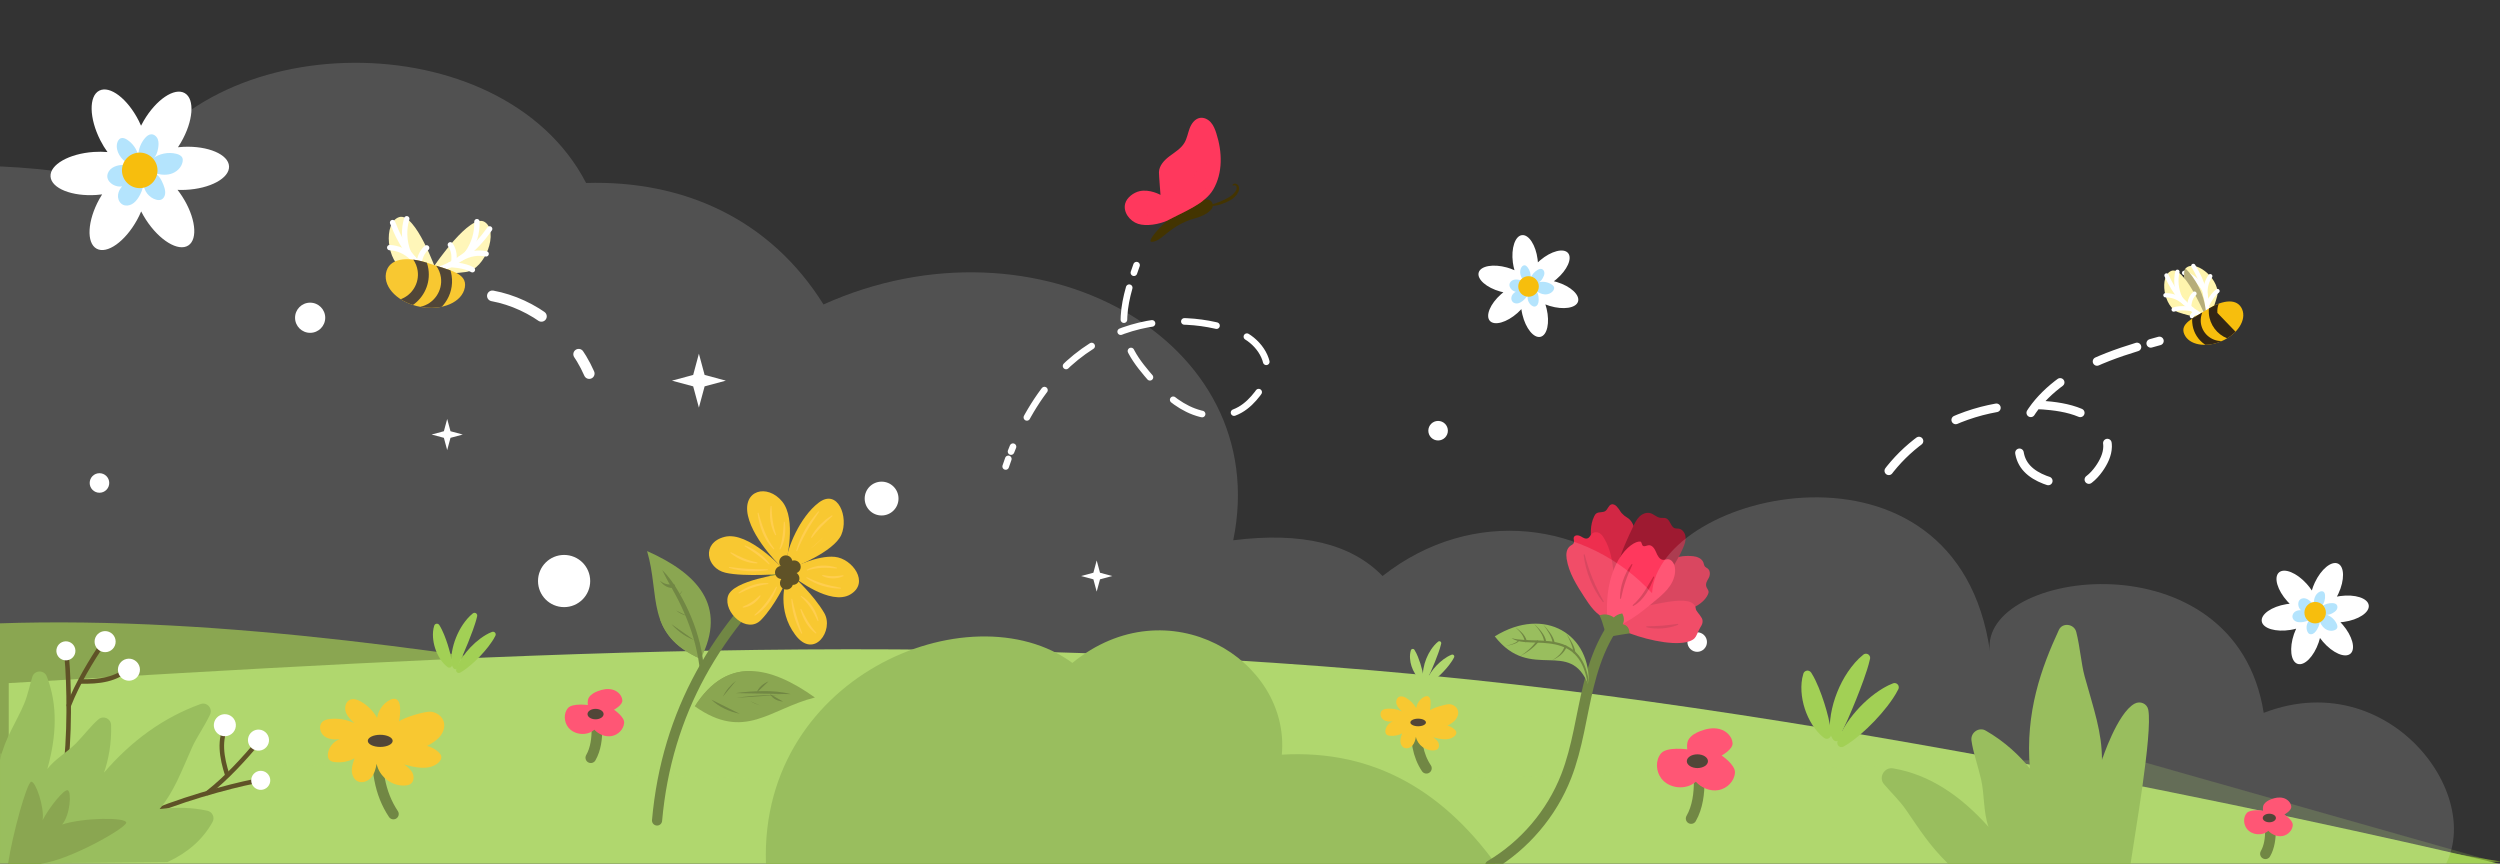 <?xml version="1.0" encoding="utf-8"?>
<!-- Generator: Adobe Illustrator 14.0.0, SVG Export Plug-In . SVG Version: 6.00 Build 43363)  -->
<!DOCTYPE svg PUBLIC "-//W3C//DTD SVG 1.1//EN" "http://www.w3.org/Graphics/SVG/1.1/DTD/svg11.dtd">
<svg version="1.1" id="Layer_1" xmlns="http://www.w3.org/2000/svg" xmlns:xlink="http://www.w3.org/1999/xlink" x="0px" y="0px"
	 width="550px" height="190px" viewBox="0 0 550 190" enable-background="new 0 0 550 190" xml:space="preserve">
<rect x="0" y="0" width="550" height="190" fill="#333333" stroke="none"/>
<rect y="0" display="none" fill="#E4EBC1" stroke="#000000" width="551.3" height="191.059"/>
<path fill="#769732" d="M550.339,189.57l-112.216-18.915c-82.489-1.429-60.408-5.046-141.812-4.408
	c-61.928,0.483-85.517-4.114-144.817-14.178c-48.135-8.169-102.273-16.63-151.919-14.922v52.423H550.339z"/>
<path fill="#A2D055" d="M1.923,150.284V190h547.764c0,0-123.675-29.818-226.131-40.472
	C206.321,137.338,102.752,144.427,1.923,150.284"/>
<g opacity="0.2">
	<g>
		<defs>
			<rect id="SVGID_1_" y="165.779" width="549.069" height="23.868"/>
		</defs>
		<clipPath id="SVGID_2_">
			<use xlink:href="#SVGID_1_"  overflow="visible"/>
		</clipPath>
		<path clip-path="url(#SVGID_2_)" fill="#A2D055" d="M0,165.779v23.868h549.067l-81.813-23.223
			C275.233,174.276,190.798,173.547,0,165.779"/>
	</g>
</g>
<path fill="#87B342" d="M168.608,191.92c-2.951-42.977,44.854-62.59,67.314-46.08c20.945-17.138,47.985-0.762,46.08,20.185
	c20.435-1.197,36.211,8.222,48.366,25.896H202.41H168.608z"/>
<g>
	<path fill="none" stroke="#433401" stroke-linecap="round" stroke-linejoin="round" stroke-miterlimit="10" d="M14.498,143.185
		c0.532,2.955,1.038,15.435,0.083,24.341"/>
	<path fill="none" stroke="#433401" stroke-linecap="round" stroke-linejoin="round" stroke-miterlimit="10" d="M15.142,155.171
		c1.98-4.993,4.841-9.648,7.784-14.142"/>
	<path fill="none" stroke="#433401" stroke-linecap="round" stroke-linejoin="round" stroke-miterlimit="10" d="M17.705,149.916
		c3.95,0.104,8.082-0.333,10.815-3.233"/>
	<path fill="#FFFFFF" d="M30.401,148.651c-0.728,1.125-2.229,1.446-3.353,0.719c-1.124-0.727-1.447-2.228-0.721-3.353
		c0.728-1.125,2.229-1.447,3.353-0.721C30.807,146.025,31.128,147.526,30.401,148.651"/>
	<path fill="#FFFFFF" d="M25.073,142.42c-0.695,1.075-2.131,1.383-3.206,0.687c-1.074-0.694-1.384-2.13-0.688-3.205
		c0.695-1.075,2.13-1.383,3.205-0.688C25.46,139.908,25.769,141.345,25.073,142.42"/>
	<path fill="#FFFFFF" d="M16.466,143.907c-0.4,1.086-1.604,1.644-2.691,1.244c-1.085-0.399-1.643-1.603-1.244-2.688
		c0.399-1.087,1.604-1.644,2.689-1.245C16.307,141.617,16.863,142.821,16.466,143.907"/>
</g>
<g>
	<path fill="none" stroke="#433401" stroke-linecap="round" stroke-linejoin="round" stroke-miterlimit="10" d="M57.363,171.676
		c-2.985,0.323-15.1,3.362-23.374,6.794"/>
	<path fill="none" stroke="#433401" stroke-linecap="round" stroke-linejoin="round" stroke-miterlimit="10" d="M45.684,174.443
		c4.229-3.311,7.888-7.369,11.367-11.461"/>
	<path fill="none" stroke="#433401" stroke-linecap="round" stroke-linejoin="round" stroke-miterlimit="10" d="M50,170.5
		c-1.215-3.76-1.963-7.847,0.048-11.288"/>
	<path fill="#FFFFFF" d="M47.628,157.963c-0.874,1.016-0.759,2.547,0.257,3.42c1.015,0.873,2.546,0.759,3.42-0.256
		c0.873-1.016,0.759-2.547-0.256-3.42C50.032,156.833,48.502,156.948,47.628,157.963"/>
	<path fill="#FFFFFF" d="M55.11,161.314c-0.835,0.971-0.725,2.435,0.246,3.27c0.97,0.835,2.435,0.726,3.27-0.245
		s0.725-2.435-0.246-3.27C57.41,160.234,55.945,160.344,55.11,161.314"/>
	<path fill="#FFFFFF" d="M56.114,169.992c-0.929,0.69-1.124,2.003-0.434,2.933c0.689,0.929,2.001,1.123,2.931,0.435
		c0.93-0.69,1.124-2.003,0.435-2.932C58.356,169.498,57.044,169.304,56.114,169.992"/>
</g>
<path fill="#87B342" d="M468.731,190c0.874-6.14,4.857-28.602,3.894-33.83c-0.252-1.37-1.768-2.043-3.025-1.359
	c-3.8,2.064-7.17,12.388-7.17,12.388c0.015-6.18-1.802-11.146-3.81-18.402c-0.748-2.699-1-6.432-1.846-9.768
	c-0.452-1.784-3.025-2.159-3.822-0.443c-3.846,8.301-7.431,18.128-6.376,30.508c-2.102-2.72-5.549-5.986-9.748-8.375
	c-1.473-0.836-3.333,0.449-3.107,2.168c0.341,2.603,1.396,5.445,2.118,8.582c0.761,3.31,0.466,7.166,1.633,10.439
	c-6.109-6.833-12.975-11.517-21.007-12.873c-1.9-0.321-3.249,1.991-2.007,3.46c1.557,1.844,3.432,3.599,4.865,5.67
	c2.977,4.302,5.001,7.656,9.238,11.836H468.731z"/>
<g>
	<path fill="#87B342" d="M36.83,189.657c4.51-2.068,7.818-5.009,9.929-8.818c0.552-0.997-0.017-2.233-1.13-2.478
		c-3.362-0.737-6.878-0.812-10.515-0.371c3.194-3.884,4.654-7.984,7.176-13.63c0.939-2.102,2.709-4.586,3.917-7.141
		c0.646-1.365-0.664-2.841-2.084-2.328c-8.09,2.92-15.149,7.998-21.247,15.093c0.955-2.663,1.713-6.511,1.564-10.503
		c-0.053-1.4-1.701-2.146-2.766-1.237c-1.614,1.376-3.089,3.357-4.904,5.234c-1.914,1.979-4.64,3.455-6.36,5.705
		c2.049-7.275,2.331-14.143-0.122-20.377c-0.581-1.476-2.707-1.412-3.178,0.101c-0.59,1.898-0.988,3.982-1.785,5.894
		c-1.654,3.968-4.278,7.637-5.323,12.438V190L36.83,189.657z"/>
	<path fill="#769732" d="M6.897,171.975c0.969,0,2.901,5.583,2.484,8.446c1.311-2.578,4.754-7.009,5.566-6.551
		c0.811,0.458,0.521,5.338-1.266,7.52c4.67-1.544,14.199-1.62,14.092-0.395S15.102,189.333,8.969,190H1.775
		C2.732,183.643,5.928,171.975,6.897,171.975"/>
</g>
<path fill="#FFFFFF" d="M24.034,106.253c0,1.188-0.963,2.151-2.151,2.151c-1.188,0-2.151-0.963-2.151-2.151
	c0-1.188,0.963-2.15,2.151-2.15C23.07,104.103,24.034,105.065,24.034,106.253"/>
<polygon fill="#FFFFFF" points="98.381,92.17 99.108,94.87 101.81,95.598 99.108,96.324 98.381,99.025 97.654,96.324 94.953,95.598 
	97.654,94.87 "/>
<path fill="#FFFFFF" d="M71.55,69.904c0,1.834-1.486,3.32-3.319,3.32c-1.834,0-3.319-1.486-3.319-3.32
	c0-1.833,1.485-3.319,3.319-3.319C70.063,66.585,71.55,68.071,71.55,69.904"/>
<path fill="#FFFFFF" d="M197.671,109.685c0,2.055-1.666,3.72-3.72,3.72c-2.054,0-3.72-1.665-3.72-3.72s1.666-3.72,3.72-3.72
	C196.005,105.965,197.671,107.63,197.671,109.685"/>
<polygon fill="#FFFFFF" points="153.757,77.814 155.015,82.485 159.687,83.743 155.015,85 153.757,89.671 152.5,85 147.829,83.743 
	152.5,82.485 "/>
<path fill="#FFFFFF" d="M129.842,127.825c0,3.171-2.57,5.741-5.74,5.741c-3.171,0-5.74-2.57-5.74-5.741c0-3.17,2.569-5.74,5.74-5.74
	C127.271,122.085,129.842,124.655,129.842,127.825"/>
<polygon fill="#FFFFFF" points="241.272,123.3 242,126 244.701,126.728 242,127.454 241.272,130.155 240.546,127.454 
	237.845,126.728 240.546,126 "/>
<path fill="#FFFFFF" d="M318.533,94.753c0,1.188-0.963,2.151-2.15,2.151s-2.151-0.963-2.151-2.151c0-1.188,0.964-2.15,2.151-2.15
	S318.533,93.565,318.533,94.753"/>
<path fill="#FFFFFF" d="M375.533,141.253c0,1.188-0.963,2.151-2.15,2.151s-2.151-0.963-2.151-2.151c0-1.188,0.964-2.15,2.151-2.15
	S375.533,140.065,375.533,141.253"/>
<g>
	<path fill="#FFF5AD" d="M96.067,59.804c0,0-4.667-13.188-8.247-12.039c-3.579,1.15-2.809,10.029,1.213,11.69
		c4.021,1.661,6.411,1.878,6.411,1.878L96.067,59.804z"/>
	
		<path fill="none" stroke="#FFFFFF" stroke-width="1.177" stroke-linecap="round" stroke-linejoin="round" stroke-miterlimit="10" d="
		M86.368,48.964c1.926,5.068,4.813,9.215,9.241,11.889"/>
	
		<path fill="none" stroke="#FFFFFF" stroke-width="1.177" stroke-linecap="round" stroke-linejoin="round" stroke-miterlimit="10" d="
		M92.161,58.196c0,0,0.077-2.375,1.701-3.663"/>
	
		<path fill="none" stroke="#FFFFFF" stroke-width="1.177" stroke-linecap="round" stroke-linejoin="round" stroke-miterlimit="10" d="
		M89.784,55.451c-0.94-2.507-0.988-5.001-0.298-7.325"/>
	
		<path fill="none" stroke="#FFFFFF" stroke-width="1.177" stroke-linecap="round" stroke-linejoin="round" stroke-miterlimit="10" d="
		M90.943,56.913c-1.765-1.73-3.443-2.329-5.207-2.438"/>
	<path fill="#FFF5AD" d="M95.608,58.399c0,0,7.844-11.583,11.017-9.567c3.173,2.016,0.188,10.413-4.123,11.006
		c-4.311,0.592-6.678,0.198-6.678,0.198L95.608,58.399z"/>
	
		<path fill="none" stroke="#FFFFFF" stroke-width="1.177" stroke-linecap="round" stroke-linejoin="round" stroke-miterlimit="10" d="
		M107.729,50.357c-3.141,4.419-6.983,7.703-11.942,9.173"/>
	
		<path fill="none" stroke="#FFFFFF" stroke-width="1.177" stroke-linecap="round" stroke-linejoin="round" stroke-miterlimit="10" d="
		M99.794,57.83c0,0,0.525-2.317-0.723-3.974"/>
	
		<path fill="none" stroke="#FFFFFF" stroke-width="1.177" stroke-linecap="round" stroke-linejoin="round" stroke-miterlimit="10" d="
		M101.296,56.896c2.145-1.229,3.919-1.384,5.653-1.046"/>
	<path fill="#F7BE0D" d="M84.914,60.105c-0.584,3.225,2.825,6.543,7.616,7.412c4.791,0.868,9.148-1.042,9.733-4.268
		c0.584-3.226-3.402-3.79-8.017-5.342C89.337,56.256,85.499,56.879,84.914,60.105"/>
	<path fill="#332615" d="M96.995,60.991c-0.139-0.925-0.498-1.79-1.041-2.536c1.151,0.356,2.224,0.677,3.149,1.027
		c0.113,0.376,0.2,0.761,0.259,1.153c0.318,2.124-0.198,4.252-1.454,5.992c-0.219,0.304-0.457,0.589-0.71,0.855
		c-1.413,0.302-3.015,0.334-4.668,0.034c-0.025-0.005-0.05-0.011-0.075-0.016C95.421,66.888,97.448,64.006,96.995,60.991"/>
	<path fill="#332615" d="M91.883,59.544c-0.133-0.883-0.464-1.71-0.961-2.428c0.93,0.117,1.935,0.346,2.992,0.683
		c0.151,0.449,0.264,0.914,0.335,1.389c0.476,3.164-0.943,6.183-3.4,7.907c-0.999-0.323-1.91-0.755-2.705-1.267
		C90.674,64.911,92.297,62.305,91.883,59.544"/>
	
		<path fill="none" stroke="#FFFFFF" stroke-width="2.354" stroke-linecap="round" stroke-miterlimit="10" stroke-dasharray="11.77,11.77" d="
		M108.326,65.092c9.01,1.683,17.338,8.057,21.302,17.09"/>
	
		<path fill="none" stroke="#FFFFFF" stroke-width="1.177" stroke-linecap="round" stroke-linejoin="round" stroke-miterlimit="10" d="
		M99.064,58.221c0,0,3.057,0.062,4.866,1.124"/>
	
		<path fill="none" stroke="#FFFFFF" stroke-width="1.177" stroke-linecap="round" stroke-linejoin="round" stroke-miterlimit="10" d="
		M102.786,55.773c1.542-2.189,2.219-4.59,2.138-7.012"/>
</g>
<g>
	<path fill="#433401" d="M271.188,40.625c0.157-0.212,0.47-0.271,0.7-0.195c0.237,0.067,0.446,0.22,0.581,0.447
		c0.24,0.465,0.136,0.969-0.04,1.359c-0.364,0.79-1.025,1.362-1.715,1.78c-0.705,0.411-1.424,0.707-2.181,0.955
		c-0.754,0.245-1.561,0.386-2.358,0.332c-0.076-0.006-0.134-0.071-0.128-0.147c0.004-0.065,0.056-0.118,0.119-0.128
		c0.751-0.112,1.463-0.348,2.16-0.631c0.69-0.295,1.398-0.609,2.025-0.985c0.629-0.369,1.188-0.848,1.532-1.445
		c0.163-0.289,0.243-0.621,0.152-0.875c-0.077-0.243-0.435-0.447-0.646-0.278l-0.002,0.002c-0.06,0.048-0.148,0.037-0.195-0.022
		C271.15,40.743,271.151,40.673,271.188,40.625"/>
	<path fill="#433401" d="M253.374,53.207c-1.287,0.03,2.381-4.288,6.352-7.066c1.653-1.157,3.358-2.047,4.781-2.245
		c0.722-0.102,1.579-0.095,2.029,0.479c0.186,0.236,0.27,0.54,0.281,0.84c0.031,0.875-1.315,2.09-3.837,2.789
		C257.115,49.631,255.722,53.153,253.374,53.207"/>
	<path fill="#FF385D" d="M267.586,29.308c-0.276-0.855-0.612-1.715-1.207-2.388c-0.595-0.672-1.499-1.133-2.385-0.983
		c-1.119,0.188-1.879,1.252-2.277,2.313c-0.398,1.063-0.571,2.22-1.155,3.192c-0.753,1.254-2.076,2.026-3.245,2.905
		s-2.301,2.066-2.345,3.528c-0.018,0.563,0.341,5.007,0.341,5.007s-2.36-1.332-4.607-0.824c-1.326,0.301-2.813,1.408-3.164,2.723
		c-0.5,1.88,0.987,3.864,2.837,4.469c1.85,0.604,4.647,0.077,6.427-0.71c3.315-1.89,8.167-3.54,10.101-6.83
		C269.068,38.031,268.901,33.368,267.586,29.308"/>
	<g opacity="0.56">
		<g>
			<defs>
				<rect id="SVGID_3_" x="252.334" y="35.77" width="13.262" height="12.725"/>
			</defs>
			<clipPath id="SVGID_4_">
				<use xlink:href="#SVGID_3_"  overflow="visible"/>
			</clipPath>
			<path clip-path="url(#SVGID_4_)" fill="#FF385D" d="M265.437,36.301c-0.026-0.185-0.072-0.393-0.233-0.485
				c-0.148-0.085-0.335-0.038-0.49,0.032c-0.931,0.426-1.334,1.497-1.776,2.42c-0.442,0.924-1.224,1.902-2.243,1.801
				c-0.286-0.028-0.577-0.145-0.852-0.063c-0.296,0.088-0.483,0.378-0.61,0.66c-0.419,0.931-0.481,1.979-0.744,2.966
				c-0.261,0.987-0.819,2.004-1.786,2.336c-0.554,0.189-1.16,0.124-1.744,0.063s-1.194-0.109-1.738,0.109
				c-0.545,0.219-0.993,0.793-0.866,1.366c0.089,0.406,0.444,0.715,0.836,0.855s0.819,0.141,1.235,0.124
				c1.096-0.041,2.188-0.187,3.26-0.426c2.202-1.156,4.847-2.283,6.873-3.829C265.504,41.716,265.819,38.962,265.437,36.301"/>
		</g>
	</g>
	<path fill="none" stroke="#FFFFFF" stroke-width="1.456" stroke-linecap="round" stroke-miterlimit="10" d="M250.042,58.334
		c-0.195,0.55-0.389,1.105-0.58,1.665"/>
	
		<path fill="none" stroke="#FFFFFF" stroke-width="1.456" stroke-linecap="round" stroke-miterlimit="10" stroke-dasharray="7.142,7.142" d="
		M248.424,63.297c-1.17,4.144-1.753,8.401-0.299,12.364c0.892,2.432,2.492,4.533,4.156,6.518c2.569,3.064,5.427,6.015,9.017,7.779
		c3.589,1.765,8.051,2.171,11.523,0.187c1.52-0.869,2.776-2.143,3.839-3.535c0.922-1.206,1.727-2.548,2.025-4.037
		c0.773-3.876-2.185-7.748-5.833-9.27c-13.202-5.506-38.529-4.68-50.421,26.037"/>
	<path fill="none" stroke="#FFFFFF" stroke-width="1.456" stroke-linecap="round" stroke-miterlimit="10" d="M221.828,100.959
		c-0.196,0.547-0.389,1.102-0.577,1.664"/>
</g>
<g>
	<path fill="#FFF5AD" d="M484.59,69.747c0,0-5.945-9.252-3.507-10.921c2.439-1.669,7.583,3.086,6.678,6.384
		s-1.921,4.887-1.921,4.887L484.59,69.747z"/>
	
		<path fill="none" stroke="#FFFFFF" stroke-width="0.947" stroke-linecap="round" stroke-linejoin="round" stroke-miterlimit="10" d="
		M482.528,58.5c2.22,3.637,3.404,7.429,2.933,11.467"/>
	
		<path fill="none" stroke="#FFFFFF" stroke-width="0.947" stroke-linecap="round" stroke-linejoin="round" stroke-miterlimit="10" d="
		M484.912,63.747c-1.104-1.792-2.631-3.023-4.406-3.714"/>
	
		<path fill="none" stroke="#FFFFFF" stroke-width="0.947" stroke-linecap="round" stroke-linejoin="round" stroke-miterlimit="10" d="
		M485.529,67.193c0,0,0.99-2.189,2.317-3.168"/>
	
		<path fill="none" stroke="#FFFFFF" stroke-width="0.947" stroke-linecap="round" stroke-linejoin="round" stroke-miterlimit="10" d="
		M485.262,65.17c-0.225-1.93,0.212-3.261,0.994-4.409"/>
	<path fill="#B6AD79" d="M480.826,59.077c-1.69,2.178,3.764,10.669,3.764,10.669l0.772,0.216
		C485.385,64.743,482.558,60.767,480.826,59.077"/>
	<path fill="#FFF5AD" d="M484.77,68.626c0,0-4.31-10.117-7.062-9.039c-2.752,1.078-1.711,8.006,1.525,9.112
		c3.237,1.105,5.122,1.158,5.122,1.158L484.77,68.626z"/>
	
		<path fill="none" stroke="#FFFFFF" stroke-width="0.947" stroke-linecap="round" stroke-linejoin="round" stroke-miterlimit="10" d="
		M476.628,60.598c1.759,3.881,4.228,6.994,7.833,8.875"/>
	
		<path fill="none" stroke="#FFFFFF" stroke-width="0.947" stroke-linecap="round" stroke-linejoin="round" stroke-miterlimit="10" d="
		M481.625,67.556c0,0-0.057-1.867,1.155-2.957"/>
	
		<path fill="none" stroke="#FFFFFF" stroke-width="0.947" stroke-linecap="round" stroke-linejoin="round" stroke-miterlimit="10" d="
		M479.625,65.52c-0.859-1.921-1.021-3.875-0.594-5.731"/>
	
		<path fill="none" stroke="#FFFFFF" stroke-width="0.947" stroke-linecap="round" stroke-linejoin="round" stroke-miterlimit="10" d="
		M483.135,68.699c-0.398,0.164-0.698,0.457-0.916,0.848"/>
	
		<path fill="none" stroke="#FFFFFF" stroke-width="0.947" stroke-linecap="round" stroke-linejoin="round" stroke-miterlimit="10" d="
		M482.129,67.968c0,0-2.368-0.412-3.924,0.135"/>
	
		<path fill="none" stroke="#FFFFFF" stroke-width="0.947" stroke-linecap="round" stroke-linejoin="round" stroke-miterlimit="10" d="
		M480.605,66.61c-1.469-1.27-2.814-1.657-4.204-1.657"/>
	<path fill="#F7BE0D" d="M493.26,68.015c1.025,2.364-0.99,5.515-4.501,7.038c-3.512,1.523-7.189,0.841-8.215-1.523
		c-1.025-2.363,1.925-3.51,5.18-5.525C489.185,65.862,492.234,65.652,493.26,68.015"/>
	<path fill="#332615" d="M484.171,70.858c-0.06-0.732,0.062-1.459,0.344-2.127c-0.817,0.479-1.581,0.917-2.228,1.351
		c-0.019,0.307-0.016,0.618,0.01,0.929c0.136,1.682,0.912,3.218,2.185,4.326c0.223,0.193,0.456,0.369,0.698,0.527
		c1.135-0.021,2.367-0.284,3.579-0.81c0.018-0.008,0.036-0.017,0.054-0.025C486.433,75.089,484.366,73.247,484.171,70.858"/>
	<path fill="#332615" d="M487.825,68.835c-0.057-0.699,0.049-1.391,0.301-2.03c-0.691,0.256-1.419,0.611-2.168,1.059
		c-0.035,0.371-0.039,0.746-0.009,1.123c0.204,2.507,1.83,4.564,4.021,5.443c0.705-0.425,1.325-0.919,1.843-1.454"/>
	<path fill="none" stroke="#FFFFFF" stroke-width="1.895" stroke-linecap="round" stroke-miterlimit="10" d="M475.07,75.006
		c-0.636,0.176-1.271,0.353-1.907,0.533"/>
	
		<path fill="none" stroke="#FFFFFF" stroke-width="1.895" stroke-linecap="round" stroke-miterlimit="10" stroke-dasharray="9.351,9.351" d="
		M470.133,76.334c-4.343,1.33-8.597,2.873-12.507,5.001c-5.59,3.042-10.487,7.428-12.596,12.84
		c-1.031,2.649-1.319,5.689,0.262,8.056c1.64,2.454,4.925,3.677,8.124,4.317c1.073,0.214,2.188,0.38,3.286,0.212
		c2.18-0.334,3.863-1.913,5.043-3.563c1.069-1.498,1.892-3.186,1.923-4.927c0.043-2.597-1.725-4.992-4.119-6.475
		c-2.395-1.483-5.348-2.161-8.292-2.494c-9.045-1.023-18.613,1.077-26.193,5.75c-6.364,3.922-11.271,9.623-13.865,15.984"/>
</g>
<g>
	<path fill="none" stroke="#587223" stroke-width="2.342" stroke-linecap="round" stroke-miterlimit="10" d="M327.865,190.435
		c7.53-4.454,13.507-11.482,16.692-19.631c2.502-6.401,3.289-13.321,4.935-19.993c1.645-6.673,4.381-13.441,9.73-17.756"/>
	<path fill="#D22744" d="M360.065,135.404c4.615,0.744,9.036,0.11,12.663-1.815c1.228-0.652,2.396-1.483,3.017-2.811
		c0.106-0.229,0.197-0.497,0.105-0.796c-0.074-0.245-0.258-0.465-0.375-0.703c-0.387-0.799,0.072-1.487,0.417-2.077
		s0.461-1.633-0.233-2.153c-0.18-0.134-0.389-0.206-0.545-0.376c-0.233-0.255-0.253-0.611-0.371-0.927
		c-0.342-0.907-1.401-1.29-2.219-1.378c-3.303-0.357-6.15,0.89-8.688,2.407c-2.072,1.241-6.139,3.665-6.43,6.444L360.065,135.404z"
		/>
	<path fill="#D22744" d="M354.313,130.108c-2.334-2.561-3.603-6.92-4.115-10.334c-0.312-2.067-0.41-4.273,0.52-6.177
		c0.115-0.237,0.254-0.475,0.469-0.634c0.557-0.407,1.404-0.146,1.979-0.529c0.563-0.376,0.69-1.265,1.34-1.461
		c0.43-0.131,0.881,0.13,1.177,0.454c0.909,0.997,0.597,1.103,1.624,1.982c0.295,0.253,0.652,0.428,0.961,0.665
		c0.893,0.69,1.279,1.839,1.432,2.949c0.324,2.352-0.295,10.388-2.211,12.707L354.313,130.108z"/>
	<path fill="#9E1A31" d="M354.609,134.734c-0.814-2.748,0.725-8.104,1.462-10.874c0.736-2.771,1.971-5.378,3.199-7.968
		c0.375-0.791,0.762-1.6,1.384-2.217s1.536-1.015,2.382-0.791c0.791,0.208,1.4,0.911,2.209,1.031
		c0.439,0.065,0.907-0.048,1.317,0.121c0.929,0.382,0.979,1.92,1.944,2.193c0.254,0.071,0.525,0.034,0.787,0.068
		c0.84,0.108,1.434,0.954,1.524,1.796c0.091,0.843-0.21,1.675-0.544,2.453c-2.403,5.609-8.232,12.673-13.748,15.284L354.609,134.734
		z"/>
	<path fill="#EE2E4E" d="M355.263,137.816c3.465,2.048,10.271,3.874,14.291,3.644c0.982-0.057,1.987-0.212,2.834-0.716
		c0.663-0.395,0.814-0.922,1.229-1.84c0.563-1.247,1.019-1.438,0.94-2.426c-0.052-0.642-1.051-1.646-1.373-2.203
		c-0.172-0.301-0.11-0.698-0.289-0.995c-1.812-3-11.459,0.897-17.336,0.963L355.263,137.816z"/>
	<path fill="#EE2E4E" d="M353.55,136.159c-2.231-0.592-3.814-2.986-5.008-4.83c-1.679-2.596-3.39-5.272-3.88-8.383
		c-0.155-0.994-0.081-2.229,0.83-2.868c0.261-0.183,0.59-0.318,0.729-0.593c0.215-0.426-0.165-0.908,0.047-1.335
		c0.262-0.532,1.078-0.421,1.552-0.132c0.474,0.29,1.061,0.665,1.589,0.353c0.356-0.211,0.489-0.645,0.784-0.933
		c0.438-0.429,1.165-0.438,1.657-0.171s0.804,0.746,1.083,1.216c2.728,4.6,1.431,9.502,3.88,16.051L353.55,136.159z"/>
	<path fill="#FF385D" d="M355.313,137.773c2.945-0.571,6.877-4,9.186-5.917c1.095-0.909,2.173-1.868,2.956-3.056
		c0.782-1.188,1.251-2.642,1.007-4.043c-0.146-0.843-0.732-1.757-1.588-1.732c-0.316,0.01-0.62,0.15-0.937,0.146
		c-0.816-0.014-1.28-0.911-1.588-1.667s-0.851-1.636-1.662-1.551c-0.406,0.042-0.818,0.334-1.189,0.162
		c-0.361-0.168-0.259-0.933-0.655-0.974c-1.926-0.201-8.256,4.742-7.201,17.664L355.313,137.773z"/>
	<path fill="#587223" d="M358.495,139.346c-1.547,0.196-5.074,0.842-5.074,0.842s-0.795-3.46-1.53-4.79
		c1.055-0.438,2.239-0.217,3.142,0.44c0.498-0.424,0.946-0.735,1.859-0.884c0.441,0.843,0.486,1.637,0.098,2.37
		C357.948,137.521,358.474,138.172,358.495,139.346"/>
	<path fill="#D22744" d="M348.637,122.042c0.242,0.9,0.491,1.794,0.78,2.673c0.292,0.879,0.601,1.75,0.953,2.604
		c0.344,0.857,0.73,1.697,1.135,2.529c0.407,0.831,0.852,1.645,1.307,2.459c0.031,0.056,0.012,0.127-0.045,0.158
		c-0.051,0.029-0.113,0.016-0.148-0.029c-0.584-0.737-1.099-1.529-1.566-2.348c-0.471-0.817-0.875-1.673-1.234-2.545
		c-0.351-0.876-0.658-1.771-0.891-2.685c-0.237-0.912-0.422-1.838-0.519-2.774c-0.007-0.063,0.04-0.121,0.104-0.128
		C348.569,121.95,348.622,121.988,348.637,122.042"/>
	<path fill="#D22744" d="M359.128,124.251c-0.563,1.193-1.082,2.384-1.494,3.617c-0.423,1.23-0.735,2.491-1.015,3.78
		c-0.015,0.063-0.076,0.104-0.14,0.09c-0.055-0.012-0.092-0.06-0.092-0.113c-0.006-1.34,0.254-2.676,0.682-3.948
		c0.436-1.269,1.042-2.487,1.86-3.547c0.04-0.052,0.112-0.062,0.163-0.021C359.138,124.143,359.15,124.202,359.128,124.251"/>
	<path fill="#D22744" d="M363.928,126.99c-0.445,1.23-1.003,2.427-1.729,3.54c-0.728,1.101-1.659,2.132-2.84,2.765
		c-0.057,0.031-0.127,0.01-0.158-0.047c-0.025-0.049-0.014-0.109,0.027-0.144c0.976-0.846,1.773-1.832,2.475-2.902
		c0.708-1.064,1.314-2.208,2.017-3.314c0.034-0.055,0.106-0.071,0.161-0.036C363.927,126.882,363.946,126.939,363.928,126.99"/>
	<path fill="#D22744" d="M369.15,137.469c-1.08,0.44-2.237,0.675-3.399,0.772c-1.162,0.088-2.342,0.038-3.479-0.229
		c-0.063-0.015-0.102-0.078-0.086-0.141c0.012-0.054,0.059-0.09,0.111-0.091c1.15-0.021,2.278-0.04,3.406-0.134
		c1.129-0.084,2.246-0.243,3.385-0.403c0.064-0.01,0.123,0.035,0.133,0.1C369.229,137.397,369.198,137.448,369.15,137.469"/>
	<path fill="#87B342" d="M349.492,150.811c0.707-11.165-9.603-17.631-20.642-10.813C336.806,150.226,345.409,140.16,349.492,150.811
		"/>
	<path fill="#587223" d="M349.34,150.828c-0.148-0.921-0.302-1.843-0.577-2.729c-0.116-0.449-0.295-0.877-0.455-1.31
		c-0.195-0.416-0.379-0.839-0.62-1.229c-0.462-0.79-1.048-1.504-1.753-2.078c-0.703-0.576-1.519-1.005-2.381-1.309
		c-1.73-0.618-3.612-0.738-5.479-0.802c-0.938-0.036-1.881-0.043-2.828-0.134c-0.936-0.095-1.926-0.295-2.713-0.854
		c0.914,0.267,1.82,0.344,2.75,0.399c0.927,0.062,1.863,0.08,2.806,0.105c1.877,0.056,3.807,0.16,5.637,0.801
		c0.907,0.322,1.774,0.794,2.519,1.417c0.748,0.62,1.363,1.389,1.84,2.224c0.486,0.833,0.82,1.741,1.06,2.662
		c0.262,0.918,0.392,1.86,0.5,2.8c0.01,0.084-0.051,0.16-0.135,0.17c-0.081,0.01-0.155-0.047-0.169-0.127L349.34,150.828z"/>
	<path fill="#587223" d="M346.098,143.494c0.002-0.706-0.261-1.448-0.552-2.147c-0.299-0.703-0.65-1.391-1.008-2.073
		c0.425,0.644,0.844,1.291,1.219,1.972c0.187,0.341,0.361,0.69,0.508,1.059c0.144,0.368,0.264,0.756,0.302,1.176
		c0.013,0.129-0.083,0.243-0.212,0.255c-0.129,0.013-0.244-0.083-0.256-0.212c-0.001-0.007-0.001-0.015-0.001-0.021V143.494z"/>
	<path fill="#587223" d="M344.668,142.326c-0.305,0.714-0.791,1.329-1.363,1.812c-0.573,0.485-1.224,0.853-1.894,1.15
		c0.635-0.367,1.235-0.799,1.732-1.321c0.498-0.52,0.881-1.136,1.084-1.804c0.039-0.124,0.17-0.194,0.294-0.156
		s0.194,0.169,0.156,0.293c-0.003,0.009-0.006,0.017-0.009,0.023L344.668,142.326z"/>
	<path fill="#587223" d="M341.573,141.486c-0.06-0.736-0.374-1.466-0.756-2.144c-0.387-0.682-0.848-1.327-1.32-1.96
		c0.533,0.584,1.057,1.181,1.518,1.834c0.456,0.653,0.868,1.372,1.023,2.211c0.024,0.127-0.06,0.25-0.188,0.273
		c-0.127,0.023-0.25-0.061-0.273-0.188c-0.002-0.008-0.003-0.017-0.004-0.024V141.486z"/>
	<path fill="#587223" d="M339.71,141.247c-0.048-0.751-0.369-1.485-0.791-2.15c-0.423-0.669-0.939-1.287-1.463-1.894
		c0.58,0.554,1.155,1.116,1.655,1.759c0.495,0.639,0.924,1.379,1.064,2.23c0.022,0.128-0.063,0.249-0.192,0.271
		c-0.127,0.022-0.248-0.063-0.271-0.191C339.712,141.264,339.711,141.254,339.71,141.247"/>
	<path fill="#587223" d="M338.423,141.275c-1.103,1.323-2.512,2.305-3.99,3.081c1.4-0.909,2.691-2.013,3.616-3.363
		c0.073-0.107,0.22-0.135,0.326-0.062c0.107,0.072,0.135,0.219,0.062,0.326C338.433,141.264,338.428,141.27,338.423,141.275"/>
	<path fill="#587223" d="M335.425,141.089c-0.076-0.603-0.355-1.186-0.736-1.699c-0.381-0.518-0.852-0.977-1.344-1.406
		c0.54,0.368,1.065,0.769,1.523,1.256c0.456,0.483,0.844,1.074,1.018,1.761v0.002c0.031,0.126-0.045,0.254-0.17,0.286
		c-0.126,0.031-0.254-0.045-0.285-0.171C335.428,141.108,335.426,141.098,335.425,141.089"/>
	<path fill="#587223" d="M334.243,140.965c-0.182,0.232-0.422,0.387-0.666,0.508c-0.245,0.119-0.5,0.207-0.755,0.285
		c-0.513,0.151-1.032,0.26-1.55,0.376c0.508-0.153,1.02-0.301,1.512-0.487c0.246-0.095,0.487-0.199,0.71-0.329
		c0.222-0.13,0.425-0.29,0.558-0.487l0.002-0.003c0.035-0.055,0.108-0.069,0.162-0.033c0.055,0.036,0.068,0.109,0.033,0.163
		C334.247,140.96,334.245,140.962,334.243,140.965"/>
</g>
<g>
	<path fill="none" stroke="#587223" stroke-width="2.342" stroke-linecap="round" stroke-miterlimit="10" d="M83.287,162.427
		c-0.712,6.5,0.242,12.123,3.263,16.657"/>
	<path fill="#F7BE0D" d="M70.878,158.842c0.46-0.464,1.146-0.614,1.796-0.679c1.81-0.179,3.666,0.152,5.302,0.946
		c-0.769-0.711-1.565-1.463-1.903-2.454c-0.339-0.99-0.039-2.282,0.919-2.704c0.765-0.338,1.658-0.026,2.388,0.384
		c1.499,0.842,2.757,2.107,3.59,3.612c0.225-1.655,1.294-3.173,2.776-3.943c0.397-0.207,0.86-0.364,1.287-0.229
		c0.733,0.23,0.956,1.149,0.991,1.918c0.045,1.015-0.032,2.035-0.23,3.032c0.966-0.857,5.711-2.278,6.997-2.151
		s2.519,1.016,2.855,2.263c0.303,1.123-0.142,2.345-0.894,3.231c-0.751,0.886-1.776,1.493-2.802,2.04
		c0.947,0.227,1.833,0.706,2.542,1.374c0.26,0.244,0.505,0.531,0.578,0.88c0.128,0.607-0.301,1.197-0.792,1.578
		c-2.017,1.562-4.9,0.938-7.354,0.24c0.703,0.524,1.431,1.078,1.823,1.863c0.393,0.785,0.331,1.871-0.375,2.392
		c-0.334,0.247-0.76,0.334-1.174,0.371c-2.883,0.255-5.78-1.922-6.337-4.763c-0.196,1.091-0.498,2.211-1.229,3.043
		c-0.731,0.833-2.001,1.283-2.985,0.775c-0.824-0.426-1.241-1.406-1.254-2.334c-0.014-0.927,0.304-1.824,0.617-2.697
		c-1.314,0.707-2.846,1.001-4.329,0.832c-0.417-0.048-0.856-0.144-1.159-0.435c-0.417-0.4-0.461-1.056-0.353-1.623
		c0.26-1.361,1.291-2.549,2.603-2.998c-1.182,0.15-2.477,0.081-3.423-0.643C70.401,161.242,70.039,159.688,70.878,158.842"/>
	<path fill="#332615" d="M80.913,162.989c0,0.738,1.226,1.337,2.738,1.337c1.512,0,2.738-0.599,2.738-1.337
		s-1.226-1.337-2.738-1.337C82.139,161.652,80.913,162.251,80.913,162.989"/>
</g>
<g>
	<path fill="none" stroke="#587223" stroke-width="2.342" stroke-linecap="round" stroke-miterlimit="10" d="M131.022,157.097
		c0,0,1.154,5.798-1.046,9.599"/>
	<path fill="#FF385D" d="M135.085,156.147c0,0,1.897-1.032,1.83-2.067c-0.073-1.123-1.036-2.051-2.122-2.35
		c-1.085-0.301-2.254-0.075-3.303,0.334c-0.736,0.286-1.465,0.688-1.904,1.343c-0.439,0.654-0.255,1.706-0.255,1.706
		s-3.425-0.484-4.396,0.676c-0.97,1.16-0.865,3,0.054,4.201c1.318,1.723,4.153,1.99,5.771,0.546c0.959,1.052,2.447,1.655,3.846,1.39
		c1.398-0.268,2.611-1.482,2.708-2.902C137.406,157.692,135.085,156.147,135.085,156.147"/>
	<path fill="#332615" d="M132.793,157.097c0,0.636-0.793,1.151-1.771,1.151c-0.977,0-1.77-0.516-1.77-1.151
		c0-0.635,0.792-1.15,1.77-1.15C132,155.946,132.793,156.462,132.793,157.097"/>
</g>
<g>
	<path fill="none" stroke="#587223" stroke-width="2.342" stroke-linecap="round" stroke-miterlimit="10" d="M499.253,179.961
		c0,0,0.945,4.751-0.857,7.866"/>
	<path fill="#FF385D" d="M502.582,179.183c0,0,1.556-0.846,1.5-1.694c-0.06-0.92-0.85-1.681-1.738-1.926
		c-0.89-0.246-1.848-0.061-2.708,0.273c-0.603,0.235-1.199,0.563-1.561,1.101c-0.36,0.537-0.208,1.398-0.208,1.398
		s-2.808-0.397-3.604,0.555c-0.794,0.95-0.709,2.458,0.045,3.442c1.08,1.412,3.403,1.632,4.73,0.447
		c0.785,0.862,2.005,1.356,3.151,1.139c1.146-0.219,2.139-1.215,2.218-2.379C504.484,180.449,502.582,179.183,502.582,179.183"/>
	<path fill="#332615" d="M500.704,179.961c0,0.521-0.649,0.943-1.451,0.943c-0.801,0-1.45-0.423-1.45-0.943s0.649-0.943,1.45-0.943
		C500.055,179.018,500.704,179.44,500.704,179.961"/>
</g>
<g>
	<path fill="none" stroke="#587223" stroke-width="2.342" stroke-linecap="round" stroke-miterlimit="10" d="M373.424,167.462
		c0,0,1.516,7.619-1.375,12.614"/>
	<path fill="#FF385D" d="M378.761,166.215c0,0,2.495-1.356,2.407-2.717c-0.097-1.475-1.362-2.694-2.789-3.087
		c-1.426-0.396-2.962-0.1-4.342,0.438c-0.966,0.376-1.923,0.903-2.501,1.764c-0.579,0.861-0.334,2.242-0.334,2.242
		s-4.503-0.637-5.778,0.89c-1.274,1.523-1.138,3.941,0.071,5.521c1.731,2.263,5.458,2.615,7.585,0.718
		c1.261,1.382,3.215,2.174,5.053,1.825c1.838-0.352,3.43-1.948,3.558-3.814C381.813,168.244,378.761,166.215,378.761,166.215"/>
	<path fill="#332615" d="M375.751,167.462c0,0.835-1.042,1.514-2.327,1.514c-1.284,0-2.326-0.679-2.326-1.514
		c0-0.833,1.042-1.512,2.326-1.512C374.709,165.95,375.751,166.629,375.751,167.462"/>
</g>
<g>
	<path fill="none" stroke="#587223" stroke-width="2.342" stroke-linecap="round" stroke-miterlimit="10" d="M311.768,158.59
		c-0.446,4.067,0.15,7.586,2.041,10.424"/>
	<path fill="#F7BE0D" d="M304.002,156.346c0.287-0.29,0.717-0.385,1.123-0.424c1.133-0.112,2.295,0.095,3.318,0.592
		c-0.48-0.445-0.979-0.916-1.191-1.536s-0.023-1.429,0.576-1.692c0.479-0.211,1.037-0.016,1.494,0.24
		c0.938,0.527,1.726,1.318,2.246,2.261c0.141-1.036,0.811-1.985,1.738-2.468c0.248-0.129,0.537-0.229,0.805-0.143
		c0.459,0.144,0.598,0.719,0.621,1.199c0.027,0.636-0.021,1.274-0.145,1.898c0.604-0.537,3.574-1.426,4.379-1.347
		s1.576,0.636,1.785,1.416c0.191,0.703-0.088,1.468-0.559,2.022c-0.471,0.554-1.111,0.935-1.754,1.276
		c0.594,0.142,1.148,0.442,1.592,0.86c0.162,0.152,0.314,0.332,0.361,0.551c0.08,0.38-0.188,0.749-0.496,0.987
		c-1.262,0.978-3.065,0.587-4.602,0.15c0.44,0.328,0.896,0.675,1.141,1.166c0.246,0.491,0.207,1.171-0.234,1.496
		c-0.209,0.155-0.476,0.21-0.734,0.232c-1.805,0.16-3.617-1.202-3.967-2.98c-0.122,0.683-0.311,1.384-0.769,1.904
		c-0.458,0.521-1.253,0.804-1.868,0.485c-0.516-0.267-0.776-0.88-0.785-1.461c-0.009-0.579,0.189-1.142,0.387-1.688
		c-0.822,0.442-1.781,0.626-2.709,0.521c-0.262-0.03-0.536-0.09-0.726-0.271c-0.261-0.251-0.289-0.661-0.221-1.016
		c0.163-0.853,0.808-1.596,1.628-1.877c-0.739,0.095-1.549,0.051-2.142-0.401C303.703,157.848,303.477,156.875,304.002,156.346"/>
	<path fill="#332615" d="M310.281,158.941c0,0.462,0.768,0.837,1.713,0.837c0.946,0,1.714-0.375,1.714-0.837
		s-0.768-0.837-1.714-0.837C311.049,158.104,310.281,158.479,310.281,158.941"/>
</g>
<g>
	<path fill="#769732" d="M154.129,144.967c6.008-11.753-0.784-18.853-11.769-23.729
		C145.271,131.072,141.884,139.467,154.129,144.967"/>
	<path fill="#769732" d="M153.959,129.541c0.064,0.963-0.008,1.928-0.279,2.855c-0.599,2.046-2.252,3.854-4.349,4.243
		c-0.857,0.159-1.74,0.083-2.601-0.051c-0.504-0.078-1.007-0.185-1.506-0.311c1.217,3.363,3.584,6.299,8.904,8.688"/>
	<path fill="#587223" d="M154.022,147.84l-0.179-1.492l-0.23-1.484l-0.292-1.473l-0.337-1.464c-0.478-1.945-1.13-3.845-1.868-5.71
		c-0.748-1.862-1.603-3.684-2.562-5.453c-0.963-1.769-1.986-3.497-2.873-5.356c1.478,1.439,2.65,3.135,3.674,4.906
		c1.029,1.771,1.956,3.606,2.738,5.505c0.792,1.896,1.417,3.861,1.908,5.859c0.113,0.501,0.227,1.003,0.33,1.508l0.252,1.522
		l0.189,1.531l0.108,1.539c0.017,0.237-0.163,0.442-0.399,0.459c-0.229,0.017-0.429-0.151-0.457-0.376L154.022,147.84z"/>
	<path fill="#587223" d="M147.674,137.283c1.615,1.789,3.653,3.201,5.894,3.815c0.239,0.065,0.379,0.312,0.313,0.55"/>
	<path fill="#587223" d="M152.806,138.597l-0.004,0.007c-0.139,0.206-0.418,0.26-0.625,0.121"/>
	<path fill="#587223" d="M151.134,135.476c-0.948-0.176-1.751-0.645-2.439-1.187"/>
	<path fill="#587223" d="M149.154,131.155c0.417-0.3,0.762-0.748,1.002-1.265"/>
	<path fill="#587223" d="M148.028,129.346c-0.641,0.036-1.241-0.171-1.715-0.479c-0.479-0.31-0.858-0.714-1.167-1.148
		c0.417,0.333,0.879,0.601,1.358,0.744c0.478,0.146,0.966,0.15,1.373,0.002c0.235-0.086,0.496,0.035,0.582,0.271
		c0.086,0.235-0.036,0.496-0.271,0.582c-0.042,0.016-0.085,0.023-0.128,0.026L148.028,129.346z"/>
	<path fill="#769732" d="M152.862,155.393c7.059-11.153,16.627-8.92,26.416-1.945C169.331,155.946,163.828,163.135,152.862,155.393"
		/>
	<path fill="#769732" d="M165.61,147.644c-4.714-0.231-9.072,1.94-12.749,7.748"/>
	<path fill="#587223" d="M173.999,152.711c-2.052,0.182-4.06,0.182-6.074,0.252c-2.01,0.075-4.014,0.267-5.998,0.57"/>
	<path fill="#587223" d="M161.772,152.488c2.033-0.293,4.084-0.429,6.132-0.444c2.046-0.02,4.102,0.126,6.094,0.667"/>
	<path fill="#587223" d="M156.478,153.907c1.668,1.616,3.921,2.652,6.283,3.132"/>
	<path fill="#587223" d="M159.019,153.289c0.685-1.442,1.742-2.619,2.922-3.556"/>
	<path fill="#587223" d="M165.015,154.233c0.716,0.431,1.509,0.759,2.32,1.033"/>
	<path fill="#587223" d="M166.413,152.438c0.234-0.648,0.645-1.182,1.116-1.596c0.473-0.416,1.01-0.723,1.565-0.947"/>
	<path fill="#587223" d="M172.282,154.348c-0.532-0.045-1.072-0.165-1.583-0.42c-0.507-0.251-0.99-0.663-1.285-1.233"/>
	<path fill="none" stroke="#587223" stroke-width="2.232" stroke-linecap="round" stroke-miterlimit="10" d="M175.75,122.218
		c-18.001,15.45-29.088,34.521-31.198,58.29"/>
	<path fill="#F7BE0D" d="M172.298,125.183c0,0-7.667-8.391-12.869-7.078s-4.033,6.913,0.153,7.891
		c4.187,0.978,12.805,0.241,12.805,0.241L172.298,125.183z"/>
	<path fill="#F7BE0D" d="M172.333,126.239c0,0-11.143,1.377-12.184,4.93c-1.041,3.554,4.177,8.414,7.285,5.21
		s5.405-8.282,5.405-8.282L172.333,126.239z"/>
	<path fill="#F7BE0D" d="M172.84,128.097c0,0-2.001,6.079,2.126,11.583s8.596-1.042,6.363-4.83
		c-2.401-4.071-6.556-7.795-6.556-7.795L172.84,128.097z"/>
	<path fill="#F7BE0D" d="M174.773,127.055c0,0,7.928,6.3,12.291,3.728c4.362-2.571,0.437-7.9-3.411-8.277
		c-3.848-0.377-9.109,2.333-9.109,2.333L174.773,127.055z"/>
	<path fill="#F7BE0D" d="M174.544,124.838c0,0,8.885-3.377,10.551-7.2s-0.747-10.241-4.955-7.074
		c-4.208,3.168-7.013,10.21-7.164,12.945L174.544,124.838z"/>
	<path fill="#F7BE0D" d="M172.97,123.506c0,0,2.343-9.265-0.908-13.192c-3.25-3.929-8.793-2.548-7.509,3.158
		c1.285,5.705,7.81,11.735,7.81,11.735L172.97,123.506z"/>
	<path fill="#433401" d="M171.895,127.379c-0.475-0.018-0.933-0.266-1.192-0.706c-0.405-0.687-0.177-1.572,0.51-1.977
		c0.169-0.101,0.351-0.16,0.534-0.186c-0.038-0.049-0.078-0.096-0.11-0.15c-0.404-0.688-0.176-1.572,0.511-1.977
		c0.687-0.405,1.572-0.177,1.976,0.51c0.087,0.146,0.138,0.304,0.169,0.462c0.624-0.191,1.319,0.057,1.665,0.643
		c0.404,0.688,0.176,1.572-0.511,1.977c-0.061,0.036-0.124,0.061-0.188,0.087c0.164,0.115,0.307,0.263,0.415,0.445
		c0.404,0.688,0.177,1.572-0.51,1.977c-0.238,0.141-0.499,0.2-0.756,0.195c-0.1,0.337-0.319,0.64-0.646,0.832
		c-0.687,0.405-1.571,0.177-1.977-0.51C171.475,128.475,171.54,127.833,171.895,127.379"/>
	<rect x="160.37" y="111.331" fill="none" width="25.209" height="28.08"/>
	<path fill="#FFC530" d="M168.917,125.428c-0.708,0.121-1.424,0.188-2.143,0.225c-0.718,0.041-1.438,0.034-2.158-0.002
		c-0.719-0.042-1.437-0.112-2.147-0.237c-0.71-0.121-1.415-0.278-2.1-0.501l0.044-0.192c0.707,0.097,1.409,0.193,2.113,0.265
		c0.705,0.067,1.41,0.128,2.116,0.163c0.706,0.042,1.414,0.058,2.123,0.073c0.71,0.012,1.42,0.005,2.135,0.012L168.917,125.428z"/>
	<path fill="#FFC530" d="M166.611,123.941c-0.542,0.014-1.083-0.053-1.615-0.163c-0.533-0.107-1.051-0.276-1.555-0.477
		c-0.501-0.206-0.989-0.443-1.451-0.724c-0.463-0.277-0.908-0.582-1.32-0.929l0.108-0.164c0.477,0.237,0.943,0.483,1.417,0.711
		c0.475,0.225,0.949,0.446,1.435,0.639c0.482,0.199,0.975,0.368,1.473,0.524c0.5,0.153,1.008,0.274,1.526,0.386L166.611,123.941z"/>
	<path fill="#FFC530" d="M179.487,139.389c-0.443-0.312-0.84-0.687-1.202-1.092c-0.365-0.403-0.681-0.848-0.967-1.309
		c-0.28-0.464-0.531-0.944-0.735-1.444c-0.207-0.499-0.385-1.008-0.509-1.532l0.185-0.067c0.242,0.475,0.471,0.95,0.716,1.415
		c0.248,0.463,0.498,0.923,0.773,1.366c0.27,0.447,0.564,0.876,0.872,1.298c0.311,0.42,0.647,0.82,0.998,1.218L179.487,139.389z"/>
	<path fill="#FFC530" d="M163.892,119.989c0.538,0.197,1.053,0.446,1.556,0.722c0.504,0.273,0.985,0.589,1.45,0.927
		c0.46,0.343,0.903,0.71,1.311,1.115c0.409,0.403,0.794,0.831,1.126,1.299l-0.147,0.131c-0.422-0.376-0.838-0.752-1.27-1.107
		c-0.433-0.354-0.869-0.703-1.319-1.032c-0.447-0.335-0.91-0.647-1.375-0.962c-0.466-0.312-0.944-0.607-1.419-0.916L163.892,119.989
		z"/>
	<path fill="#FFC530" d="M170.938,129.139c-0.211,0.641-0.486,1.26-0.802,1.858c-0.312,0.602-0.681,1.174-1.086,1.719
		c-0.412,0.541-0.861,1.055-1.362,1.514c-0.498,0.462-1.035,0.883-1.616,1.229l-0.116-0.158c0.497-0.443,0.978-0.896,1.427-1.377
		c0.446-0.484,0.873-0.983,1.265-1.511c0.398-0.522,0.763-1.071,1.114-1.63c0.35-0.56,0.671-1.139,0.997-1.723L170.938,129.139z"/>
	<path fill="#FFC530" d="M169.024,128.488c-0.572,0.074-1.135,0.161-1.689,0.285c-0.553,0.128-1.101,0.274-1.637,0.459
		c-0.539,0.178-1.064,0.393-1.589,0.617c-0.522,0.228-1.035,0.483-1.556,0.735l-0.105-0.166c0.458-0.364,0.955-0.679,1.471-0.959
		c0.516-0.282,1.06-0.514,1.618-0.705c0.56-0.185,1.135-0.33,1.721-0.406c0.584-0.081,1.176-0.109,1.761-0.057L169.024,128.488z"/>
	<path fill="#FFC530" d="M174.282,131.747c0.146,0.646,0.285,1.291,0.445,1.929c0.163,0.637,0.328,1.272,0.517,1.901
		c0.182,0.631,0.388,1.256,0.593,1.881c0.209,0.625,0.435,1.244,0.651,1.871l-0.179,0.082c-0.334-0.578-0.619-1.184-0.877-1.801
		c-0.261-0.616-0.479-1.249-0.671-1.891c-0.185-0.644-0.346-1.295-0.456-1.955c-0.114-0.659-0.196-1.324-0.217-1.993
		L174.282,131.747z"/>
	<path fill="#FFC530" d="M177.471,125.343c0.495-0.283,1.033-0.489,1.586-0.641c0.553-0.154,1.125-0.235,1.696-0.271
		c0.573-0.026,1.147-0.007,1.712,0.074c0.564,0.078,1.122,0.198,1.659,0.381l-0.042,0.192c-0.558-0.056-1.108-0.114-1.658-0.142
		c-0.55-0.023-1.099-0.034-1.644-0.002c-0.545,0.025-1.088,0.094-1.627,0.188c-0.539,0.097-1.071,0.238-1.604,0.399L177.471,125.343
		z"/>
	<path fill="#FFC530" d="M176.281,131.095c0.497,0.281,0.949,0.637,1.362,1.035c0.416,0.396,0.778,0.846,1.1,1.319
		c0.316,0.479,0.593,0.981,0.813,1.509c0.222,0.525,0.404,1.065,0.522,1.62l-0.187,0.063c-0.237-0.507-0.468-1.011-0.727-1.496
		c-0.261-0.485-0.532-0.962-0.839-1.414c-0.301-0.457-0.637-0.888-0.994-1.303c-0.359-0.413-0.753-0.798-1.164-1.174
		L176.281,131.095z"/>
	<path fill="#FFC530" d="M178.262,120.777c0.521-0.399,1.032-0.812,1.518-1.253c0.491-0.436,0.957-0.898,1.416-1.371"/>
	<path fill="#FFC530" d="M177.484,126.967c0.599,0.287,1.197,0.563,1.808,0.806c0.612,0.239,1.229,0.462,1.858,0.648
		c0.627,0.193,1.265,0.352,1.906,0.501c0.643,0.146,1.292,0.263,1.947,0.386l-0.018,0.196c-0.672,0.004-1.343-0.057-2.009-0.156
		c-0.667-0.097-1.325-0.252-1.973-0.444c-0.645-0.199-1.28-0.438-1.886-0.735c-0.607-0.295-1.194-0.632-1.735-1.033L177.484,126.967
		z"/>
	<path fill="#FFC530" d="M175.159,121.204c0.209-0.814,0.493-1.607,0.819-2.383c0.323-0.777,0.706-1.528,1.119-2.262
		c0.419-0.729,0.871-1.439,1.366-2.118c0.493-0.68,1.014-1.339,1.58-1.957l0.155,0.122c-0.463,0.693-0.932,1.38-1.377,2.079
		c-0.443,0.7-0.88,1.404-1.286,2.124c-0.413,0.717-0.795,1.449-1.164,2.19c-0.366,0.743-0.7,1.501-1.027,2.267L175.159,121.204z"/>
	<path fill="#FFC530" d="M181.648,114.329c0.446-0.351,0.909-0.679,1.399-0.963l0.117,0.158l-1.234,1.134
		c-0.403,0.383-0.806,0.763-1.189,1.161c-0.388,0.394-0.757,0.806-1.12,1.223c-0.36,0.42-0.701,0.857-1.041,1.302l-0.169-0.101
		c0.237-0.519,0.538-1.005,0.87-1.468c0.33-0.466,0.705-0.896,1.1-1.308"/>
	<path fill="#FFC530" d="M170.214,120.881c-0.542-0.514-1.006-1.105-1.412-1.734c-0.409-0.627-0.744-1.3-1.032-1.988
		c-0.281-0.691-0.518-1.399-0.697-2.121c-0.182-0.72-0.325-1.448-0.411-2.185l0.192-0.039c0.21,0.706,0.409,1.41,0.635,2.104
		c0.229,0.692,0.467,1.38,0.747,2.049c0.274,0.672,0.589,1.323,0.937,1.958c0.351,0.634,0.751,1.239,1.188,1.826L170.214,120.881z"
		/>
	<path fill="#FFC530" d="M171.474,120.815c0.165-0.488,0.311-0.975,0.424-1.468c0.11-0.495,0.206-0.992,0.272-1.496
		c0.073-0.502,0.119-1.01,0.165-1.52l0.113-1.54l0.197-0.008c0.084,0.517,0.117,1.039,0.123,1.564
		c0.009,0.524-0.029,1.05-0.099,1.573c-0.077,0.521-0.184,1.041-0.355,1.542c-0.167,0.503-0.378,0.992-0.663,1.437L171.474,120.815z
		"/>
	<path fill="#FFC530" d="M170.584,117.769c-0.289-0.474-0.512-0.984-0.693-1.511c-0.184-0.525-0.306-1.07-0.393-1.619
		c-0.079-0.551-0.122-1.105-0.109-1.66c0.009-0.553,0.054-1.105,0.159-1.647l0.196,0.015c0.023,0.546,0.038,1.085,0.077,1.621
		c0.043,0.536,0.092,1.069,0.175,1.597c0.075,0.529,0.185,1.052,0.309,1.572c0.127,0.521,0.287,1.033,0.457,1.55L170.584,117.769z"
		/>
	<path fill="#FFC530" d="M167.353,131.073c-0.398,0.701-0.975,1.302-1.648,1.764c-0.675,0.456-1.456,0.771-2.26,0.854l-0.05-0.19
		c0.72-0.314,1.4-0.65,2.027-1.082c0.632-0.423,1.2-0.932,1.777-1.467L167.353,131.073z"/>
	<path fill="#FFC530" d="M185.579,126.733c-0.725,0.353-1.541,0.521-2.356,0.521c-0.816-0.006-1.637-0.188-2.347-0.575l0.066-0.186
		c0.771,0.149,1.522,0.257,2.283,0.256c0.761,0.01,1.517-0.089,2.295-0.204L185.579,126.733z"/>
</g>
<g>
	<path fill="#A2D055" d="M312.475,149.499c-0.5-0.373-0.877-0.838-1.195-1.334c-0.315-0.499-0.563-1.036-0.744-1.595
		c-0.182-0.558-0.295-1.139-0.331-1.727c-0.032-0.59,0.003-1.188,0.19-1.782c0.072-0.229,0.316-0.356,0.546-0.284
		c0.101,0.032,0.183,0.098,0.235,0.182l0.005,0.007c0.321,0.507,0.542,1.004,0.749,1.497c0.201,0.495,0.379,0.986,0.538,1.483
		s0.304,1,0.429,1.519c0.121,0.522,0.234,1.054,0.271,1.651v0.008c0.016,0.24-0.167,0.446-0.406,0.461
		C312.654,149.592,312.554,149.559,312.475,149.499"/>
	<path fill="#A2D055" d="M313.376,149.666c-0.315-0.418-0.351-0.954-0.345-1.375c0.024-0.43,0.058-0.786,0.124-1.172
		c0.129-0.757,0.343-1.497,0.627-2.207c0.284-0.711,0.64-1.395,1.069-2.031c0.435-0.632,0.926-1.229,1.545-1.723
		c0.181-0.144,0.445-0.114,0.588,0.067c0.082,0.103,0.108,0.231,0.082,0.35l-0.002,0.008c-0.166,0.749-0.404,1.429-0.641,2.104
		c-0.244,0.67-0.493,1.328-0.757,1.98c-0.263,0.652-0.534,1.302-0.822,1.954c-0.14,0.318-0.311,0.669-0.446,0.956
		c-0.145,0.291-0.246,0.522-0.287,0.796l-0.016,0.109c-0.033,0.22-0.238,0.372-0.458,0.34
		C313.529,149.806,313.438,149.747,313.376,149.666"/>
	<path fill="#A2D055" d="M313.808,149.857c0.228-0.683,0.57-1.281,0.945-1.854c0.382-0.567,0.812-1.097,1.279-1.588
		c0.468-0.492,0.978-0.945,1.526-1.354c0.553-0.401,1.136-0.771,1.809-1.029c0.219-0.085,0.464,0.024,0.549,0.243
		c0.043,0.115,0.033,0.241-0.018,0.344c-0.317,0.637-0.707,1.18-1.107,1.708c-0.407,0.522-0.837,1.018-1.289,1.489
		c-0.453,0.474-0.927,0.926-1.43,1.355c-0.51,0.426-1.033,0.841-1.653,1.188c-0.204,0.115-0.462,0.043-0.578-0.161
		C313.779,150.093,313.771,149.967,313.808,149.857"/>
</g>
<g>
	<g opacity="0.15">
		<g>
			<defs>
				<rect id="SVGID_5_" x="-3.092" y="13.813" width="557.098" height="195.821"/>
			</defs>
			<clipPath id="SVGID_6_">
				<use xlink:href="#SVGID_5_"  overflow="visible"/>
			</clipPath>
			<path clip-path="url(#SVGID_6_)" fill="#FFFFFF" d="M498.015,156.833c-6.204-39.416-62.79-31.503-60.219-13.504
				c-7.3-51.095-73.131-35.032-74.341-12.822c-14.018-15.407-39.297-19.479-59.292-3.781c-6.857-7.072-17.733-9.775-32.854-7.861
				c9.058-44.197-43.179-73.009-90.139-51.882c-11.751-18.816-30.83-27.359-52.229-26.728c-18.487-35.731-84.168-34.775-101.089,0
				c-10.929-2.338-21.4-3.546-30.943-3.729v173.108h557.098l-18.765-15.575C550,179.096,527.212,145.52,498.015,156.833"/>
		</g>
	</g>
	<path fill="#A2D055" d="M401.315,162.352c-1.097-0.82-1.926-1.843-2.627-2.933c-0.692-1.097-1.236-2.277-1.635-3.505
		c-0.398-1.227-0.647-2.502-0.728-3.796c-0.07-1.295,0.005-2.609,0.418-3.917c0.159-0.503,0.696-0.782,1.2-0.623
		c0.223,0.07,0.401,0.215,0.517,0.398l0.012,0.016c0.705,1.113,1.19,2.205,1.645,3.291c0.443,1.087,0.833,2.166,1.184,3.26
		c0.352,1.093,0.668,2.196,0.944,3.337c0.266,1.147,0.513,2.316,0.595,3.63l0.001,0.018c0.032,0.526-0.367,0.979-0.894,1.012
		C401.711,162.555,401.49,162.482,401.315,162.352"/>
	<path fill="#A2D055" d="M403.297,162.719c-0.694-0.919-0.77-2.099-0.758-3.023c0.055-0.944,0.127-1.728,0.273-2.576
		c0.283-1.663,0.752-3.289,1.378-4.851c0.626-1.563,1.405-3.064,2.35-4.463c0.955-1.39,2.035-2.703,3.396-3.786
		c0.397-0.316,0.978-0.251,1.294,0.147c0.18,0.226,0.236,0.509,0.18,0.77l-0.004,0.017c-0.367,1.646-0.891,3.14-1.41,4.622
		c-0.534,1.474-1.083,2.92-1.662,4.354c-0.577,1.434-1.175,2.86-1.808,4.294c-0.307,0.701-0.683,1.471-0.98,2.102
		c-0.317,0.641-0.542,1.148-0.631,1.75l-0.036,0.24c-0.071,0.483-0.521,0.817-1.005,0.746
		C403.635,163.025,403.432,162.896,403.297,162.719"/>
	<path fill="#A2D055" d="M404.246,163.139c0.5-1.501,1.253-2.816,2.078-4.074c0.839-1.247,1.782-2.41,2.812-3.49
		c1.029-1.082,2.147-2.078,3.354-2.974c1.217-0.884,2.497-1.696,3.975-2.264c0.481-0.186,1.021,0.055,1.206,0.536
		c0.097,0.253,0.073,0.529-0.038,0.754c-0.696,1.399-1.552,2.594-2.435,3.755c-0.894,1.148-1.838,2.235-2.833,3.273
		c-0.994,1.04-2.035,2.034-3.141,2.979c-1.12,0.936-2.271,1.848-3.634,2.61c-0.448,0.254-1.017,0.096-1.271-0.353
		C404.185,163.656,404.168,163.378,404.246,163.139"/>
</g>
<g>
	<path fill="#A2D055" d="M98.476,146.764c-0.707-0.529-1.242-1.188-1.694-1.891c-0.446-0.707-0.797-1.469-1.054-2.26
		s-0.417-1.613-0.469-2.447c-0.045-0.835,0.003-1.683,0.27-2.525c0.103-0.324,0.449-0.505,0.774-0.402
		c0.144,0.045,0.259,0.139,0.333,0.257l0.007,0.011c0.455,0.718,0.768,1.421,1.061,2.121c0.286,0.701,0.537,1.396,0.763,2.102
		c0.227,0.705,0.431,1.417,0.609,2.152c0.171,0.739,0.331,1.493,0.383,2.34l0,0.012c0.021,0.339-0.237,0.631-0.576,0.652
		C98.73,146.895,98.588,146.848,98.476,146.764"/>
	<path fill="#A2D055" d="M99.753,147c-0.448-0.592-0.497-1.353-0.489-1.949c0.035-0.608,0.082-1.113,0.176-1.661
		c0.183-1.072,0.485-2.12,0.888-3.127c0.404-1.008,0.906-1.976,1.515-2.878c0.616-0.896,1.312-1.742,2.189-2.441
		c0.256-0.203,0.63-0.161,0.834,0.096c0.116,0.146,0.152,0.328,0.116,0.496l-0.002,0.011c-0.237,1.062-0.574,2.024-0.909,2.98
		c-0.344,0.95-0.698,1.882-1.072,2.807c-0.372,0.924-0.757,1.844-1.165,2.769c-0.198,0.452-0.44,0.948-0.632,1.354
		c-0.205,0.413-0.35,0.741-0.407,1.129l-0.023,0.154c-0.046,0.313-0.336,0.527-0.648,0.481C99.971,147.198,99.84,147.114,99.753,147
		"/>
	<path fill="#A2D055" d="M100.365,147.271c0.322-0.968,0.808-1.816,1.34-2.627c0.541-0.805,1.149-1.555,1.813-2.251
		c0.664-0.697,1.385-1.34,2.163-1.917c0.784-0.569,1.609-1.094,2.563-1.459c0.311-0.12,0.658,0.035,0.777,0.346
		c0.063,0.163,0.048,0.341-0.024,0.485c-0.449,0.902-1,1.673-1.569,2.421c-0.576,0.741-1.185,1.441-1.827,2.111
		c-0.641,0.67-1.313,1.312-2.025,1.921c-0.723,0.603-1.465,1.191-2.343,1.683c-0.289,0.164-0.655,0.062-0.819-0.228
		C100.326,147.604,100.315,147.426,100.365,147.271"/>
</g>
<g>
	<path fill="#FFFFFF" d="M521.125,133.16c-0.215-1.569-3.031-2.478-6.287-2.028c-0.244,0.033-0.482,0.076-0.717,0.122
		c0.113-0.21,0.225-0.425,0.328-0.648c1.39-2.979,1.353-5.937-0.083-6.606c-1.437-0.67-3.726,1.202-5.116,4.181
		c-0.27,0.581-0.484,1.16-0.648,1.723c-0.319-0.49-0.695-0.98-1.124-1.456c-2.202-2.441-4.94-3.56-6.116-2.498
		c-1.177,1.061-0.346,3.899,1.856,6.341c0.167,0.185,0.339,0.36,0.512,0.53c-0.241,0.023-0.485,0.054-0.731,0.095
		c-3.244,0.529-5.666,2.226-5.411,3.789s3.091,2.402,6.335,1.873c0.426-0.07,0.836-0.16,1.229-0.267
		c-0.173,0.371-0.332,0.763-0.474,1.173c-1.068,3.109-0.719,6.046,0.779,6.561s3.578-1.588,4.646-4.696
		c0.115-0.337,0.211-0.669,0.294-0.998c0.198,0.275,0.411,0.55,0.644,0.819c2.145,2.492,4.855,3.675,6.057,2.642
		s0.437-3.891-1.707-6.383c-0.162-0.187-0.326-0.364-0.492-0.536c0.238-0.019,0.479-0.042,0.723-0.076
		C518.878,136.366,521.342,134.729,521.125,133.16"/>
	<path fill="#B4E4FD" d="M511.611,135.159c0.498,0.221,1.076-0.002,1.553-0.266c0.349-0.193,0.695-0.421,0.904-0.76
		c0.21-0.339,0.243-0.815-0.02-1.115c-0.213-0.244-0.562-0.317-0.885-0.333c-0.842-0.041-1.695,0.213-2.376,0.709
		c0.542-0.69,0.806-1.593,0.721-2.467c-0.027-0.277-0.104-0.577-0.331-0.739c-0.244-0.173-0.584-0.127-0.855-0.002
		c-0.494,0.229-0.856,0.688-1.054,1.196c-0.197,0.507-0.243,1.062-0.232,1.605l0.019,0.438c-0.206-0.483-0.525-0.918-0.924-1.259
		c-0.318-0.272-0.699-0.489-1.114-0.541c-0.415-0.053-0.868,0.081-1.132,0.406c-0.243,0.3-0.299,0.716-0.25,1.099
		c0.053,0.422,0.262,0.85,0.576,1.124c-0.09-0.009-0.18-0.012-0.268-0.009c-0.436,0.017-0.877,0.159-1.195,0.457
		c-0.318,0.297-0.494,0.762-0.388,1.185c0.098,0.387,0.416,0.693,0.784,0.851c0.367,0.156,0.779,0.18,1.178,0.148
		c0.664-0.053,1.316-0.253,1.896-0.581c-0.723,0.623-0.979,1.729-0.606,2.607c0.093,0.219,0.229,0.432,0.44,0.54
		c0.135,0.069,0.289,0.091,0.44,0.077c0.567-0.053,0.972-0.566,1.264-1.056c0.384-0.641,0.711-1.409,0.466-2.113
		c0.227,0.761,0.638,1.492,1.281,1.958c0.643,0.466,1.544,0.619,2.249,0.253c0.148-0.077,0.29-0.179,0.378-0.321
		c0.18-0.295,0.087-0.677-0.053-0.991C513.623,136.241,512.689,135.447,511.611,135.159"/>
	<path fill="#F7BE0D" d="M511.7,134.786c0,1.307-1.06,2.366-2.366,2.366s-2.365-1.06-2.365-2.366s1.059-2.366,2.365-2.366
		S511.7,133.479,511.7,134.786"/>
</g>
<g>
	<path fill="#FFFFFF" d="M344.973,55.67c-0.979-1.158-3.719-0.45-6.119,1.58c-0.181,0.152-0.352,0.309-0.517,0.467
		c-0.017-0.229-0.036-0.459-0.067-0.693c-0.402-3.118-1.947-5.488-3.45-5.294c-1.503,0.193-2.396,2.878-1.992,5.997
		c0.079,0.607,0.202,1.186,0.358,1.724c-0.51-0.232-1.064-0.437-1.654-0.601c-3.029-0.845-5.814-0.346-6.221,1.113
		c-0.408,1.46,1.718,3.328,4.746,4.173c0.23,0.063,0.459,0.117,0.686,0.166c-0.183,0.144-0.363,0.293-0.543,0.451
		c-2.35,2.089-3.438,4.7-2.432,5.833c1.008,1.133,3.729,0.357,6.078-1.731c0.309-0.274,0.594-0.558,0.857-0.845
		c0.05,0.389,0.121,0.786,0.219,1.19c0.729,3.059,2.514,5.253,3.988,4.901c1.474-0.352,2.078-3.115,1.349-6.174
		c-0.079-0.331-0.172-0.648-0.273-0.957c0.302,0.121,0.614,0.233,0.94,0.333c3.008,0.916,5.804,0.482,6.244-0.967
		c0.441-1.451-1.639-3.368-4.646-4.283c-0.227-0.068-0.45-0.128-0.673-0.181c0.183-0.137,0.366-0.28,0.546-0.433
		C344.798,59.41,345.951,56.827,344.973,55.67"/>
	<path fill="#B4E4FD" d="M338.309,62.157c0.516-0.077,0.869-0.553,1.118-1.011c0.183-0.335,0.347-0.696,0.343-1.077
		c-0.006-0.381-0.222-0.782-0.588-0.891c-0.297-0.089-0.616,0.031-0.887,0.184c-0.7,0.398-1.26,1.04-1.555,1.79
		c0.084-0.835-0.165-1.699-0.682-2.362c-0.164-0.21-0.38-0.413-0.646-0.427c-0.286-0.015-0.538,0.195-0.692,0.436
		c-0.282,0.438-0.34,0.995-0.238,1.506c0.1,0.511,0.346,0.982,0.634,1.416l0.239,0.345c-0.414-0.285-0.895-0.473-1.392-0.544
		c-0.396-0.057-0.814-0.037-1.177,0.134c-0.362,0.17-0.659,0.51-0.706,0.908c-0.043,0.366,0.125,0.73,0.36,1.015
		c0.259,0.314,0.646,0.554,1.041,0.614c-0.076,0.038-0.15,0.082-0.221,0.129c-0.343,0.236-0.627,0.578-0.73,0.982
		c-0.106,0.403-0.01,0.868,0.293,1.155c0.276,0.263,0.69,0.347,1.068,0.286c0.377-0.063,0.721-0.254,1.027-0.483
		c0.51-0.383,0.936-0.879,1.234-1.441c-0.264,0.874,0.095,1.899,0.846,2.418c0.188,0.129,0.406,0.23,0.634,0.211
		c0.144-0.014,0.28-0.075,0.394-0.163c0.433-0.334,0.495-0.956,0.48-1.501c-0.018-0.713-0.146-1.502-0.705-1.945
		c0.572,0.498,1.279,0.879,2.038,0.926c0.758,0.047,1.563-0.291,1.946-0.947c0.08-0.139,0.143-0.293,0.141-0.453
		c-0.006-0.33-0.276-0.592-0.551-0.773C340.487,62,339.326,61.837,338.309,62.157"/>
	<path fill="#F7BE0D" d="M338.189,61.81c0.669,1.056,0.355,2.454-0.699,3.123c-1.057,0.67-2.455,0.355-3.123-0.7
		c-0.67-1.056-0.356-2.453,0.699-3.123C336.121,60.441,337.52,60.754,338.189,61.81"/>
</g>
<g>
	<path fill="#FFFFFF" d="M40.652,20.491c-2.261-1.32-6.313,1.415-9.049,6.106c-0.206,0.352-0.394,0.706-0.572,1.058
		c-0.158-0.362-0.325-0.726-0.509-1.09c-2.457-4.844-6.34-7.812-8.675-6.627c-2.334,1.185-2.237,6.071,0.221,10.916
		c0.479,0.944,1.013,1.814,1.578,2.599c-0.963-0.083-1.984-0.096-3.041-0.022c-5.418,0.375-9.665,2.794-9.485,5.406
		c0.18,2.612,4.72,4.426,10.139,4.051c0.412-0.028,0.814-0.072,1.211-0.124c-0.214,0.338-0.424,0.686-0.622,1.047
		c-2.619,4.758-2.884,9.639-0.591,10.901s6.275-1.571,8.896-6.329c0.343-0.625,0.644-1.25,0.907-1.87
		c0.307,0.603,0.652,1.21,1.043,1.812c2.953,4.559,7.128,7.101,9.326,5.677c2.197-1.423,1.583-6.272-1.37-10.831
		c-0.32-0.494-0.654-0.957-0.998-1.4c0.561,0.023,1.135,0.026,1.723,0c5.426-0.246,9.729-2.567,9.609-5.182
		c-0.119-2.616-4.613-4.536-10.04-4.289c-0.408,0.018-0.806,0.052-1.199,0.094c0.219-0.33,0.434-0.667,0.639-1.02
		C42.529,26.683,42.914,21.81,40.652,20.491"/>
	<path fill="#B4E4FD" d="M33.55,34.901c0.794-0.423,1.095-1.401,1.238-2.291c0.104-0.65,0.163-1.333-0.065-1.951
		c-0.227-0.618-0.813-1.147-1.47-1.112c-0.536,0.028-0.986,0.408-1.336,0.812c-0.912,1.052-1.451,2.42-1.5,3.812
		c-0.345-1.409-1.25-2.672-2.473-3.452c-0.388-0.248-0.857-0.453-1.299-0.324c-0.474,0.142-0.761,0.63-0.875,1.111
		c-0.207,0.875,0.022,1.815,0.481,2.589c0.459,0.774,1.132,1.399,1.851,1.94l0.589,0.422c-0.838-0.225-1.729-0.252-2.58-0.081
		c-0.678,0.137-1.348,0.409-1.839,0.896c-0.492,0.486-0.778,1.211-0.625,1.886c0.142,0.622,0.626,1.117,1.173,1.445
		c0.604,0.362,1.373,0.527,2.05,0.398c-0.104,0.106-0.199,0.22-0.284,0.338c-0.423,0.583-0.688,1.303-0.625,2.02
		c0.062,0.718,0.486,1.419,1.144,1.712c0.604,0.268,1.327,0.167,1.906-0.151c0.578-0.318,1.028-0.83,1.394-1.38
		c0.61-0.917,1.015-1.971,1.179-3.059c0.074,1.575,1.249,3.037,2.771,3.447c0.379,0.102,0.796,0.141,1.152-0.022
		c0.227-0.104,0.413-0.283,0.548-0.494c0.511-0.793,0.254-1.84-0.084-2.72c-0.441-1.151-1.107-2.36-2.273-2.761
		c1.221,0.481,2.591,0.693,3.853,0.332c1.261-0.362,2.379-1.376,2.623-2.666c0.051-0.272,0.063-0.56-0.034-0.82
		c-0.2-0.534-0.791-0.803-1.343-0.941C37.007,33.389,35.023,33.792,33.55,34.901"/>
	<path fill="#F7BE0D" d="M33.155,34.405c1.699,1.332,1.996,3.79,0.664,5.489c-1.332,1.699-3.79,1.996-5.489,0.663
		c-1.699-1.332-1.997-3.789-0.665-5.488C28.998,33.37,31.456,33.073,33.155,34.405"/>
</g>
</svg>
